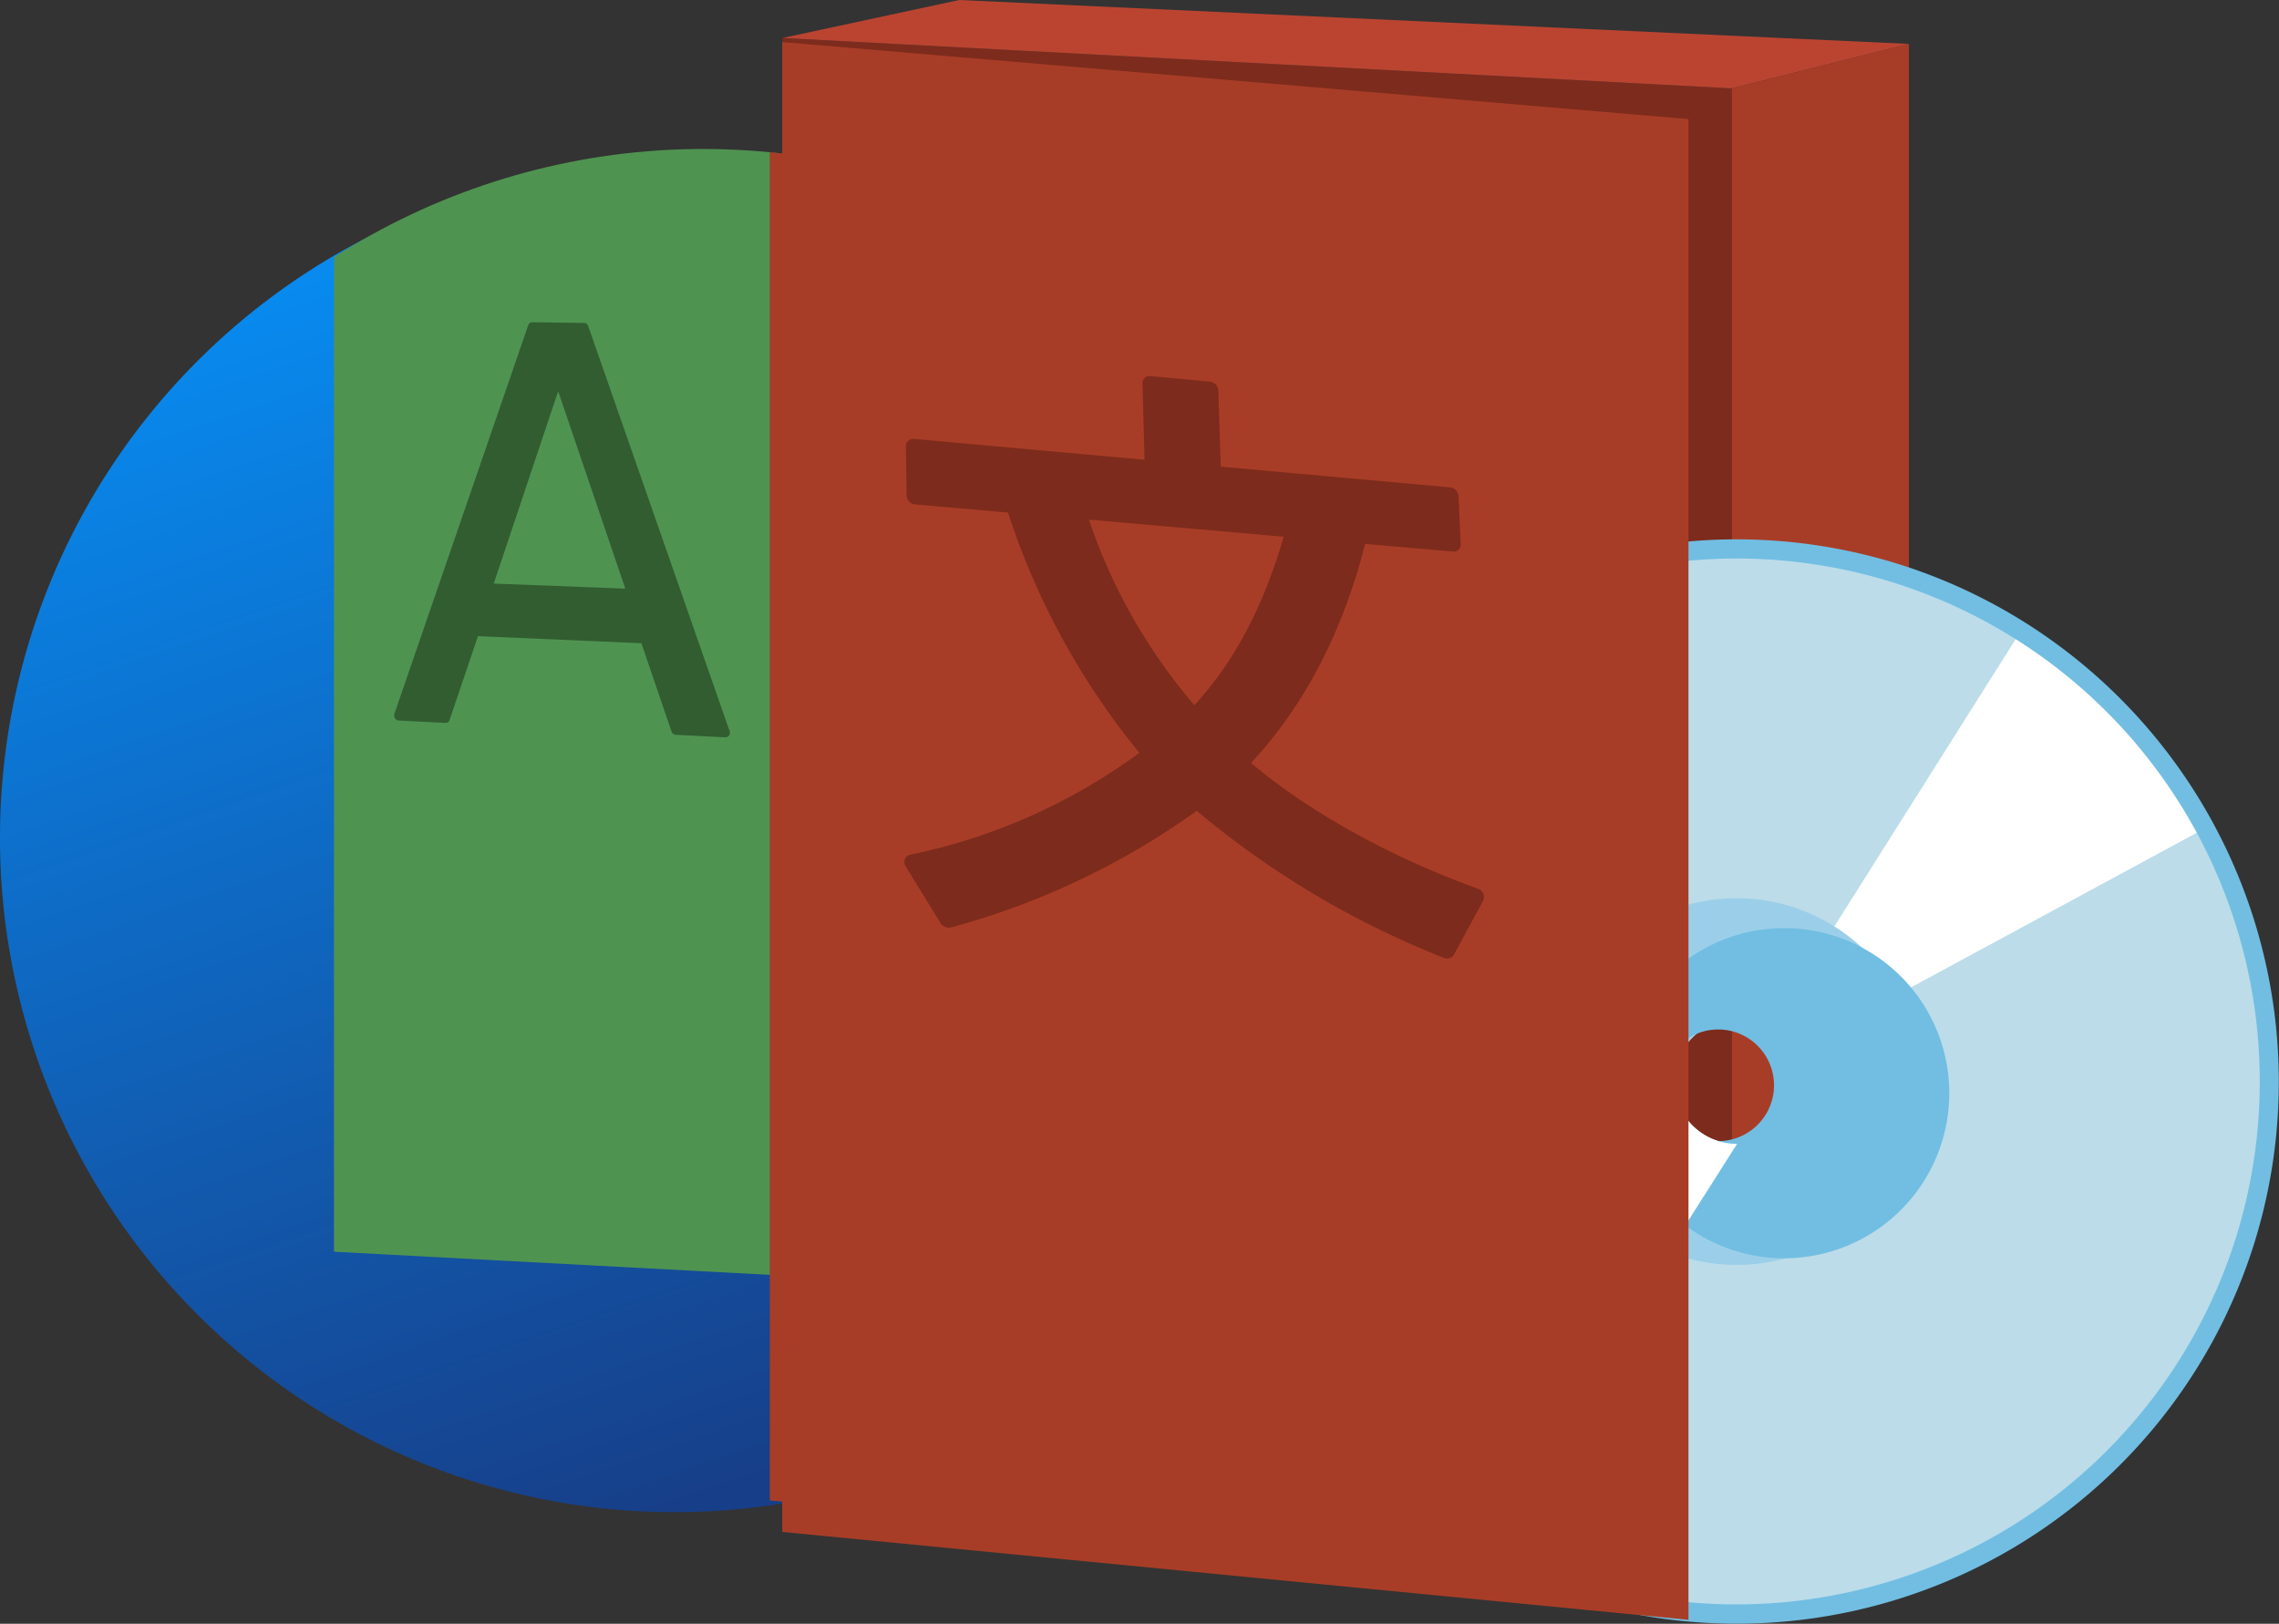 <svg xmlns="http://www.w3.org/2000/svg" xmlns:xlink="http://www.w3.org/1999/xlink" width="267.296" height="190.497" viewBox="0 0 267.296 190.497">
    <rect x="0" y="0" width="267.296" height="190.497" fill="#333333" stroke="none"/>
    <defs>
        <style>
            #cdanim {
            	-webkit-animation: slide-right 2s cubic-bezier(0.250, 0.460, 0.450, 0.940) infinite alternate-reverse both;
	        animation: slide-right 2s cubic-bezier(0.250, 0.460, 0.450, 0.940) infinite alternate-reverse both;
            }
            @-webkit-keyframes slide-right {
  0% {
    -webkit-transform: translateX(-50px);
            transform: translateX(-50px);
  }
  100% {
    -webkit-transform: translateX(0px);
            transform: translateX(0px);
  }
}
@keyframes slide-right {
  0% {
    -webkit-transform: translateX(-50px);
            transform: translateX(-50px);
  }
  100% {
    -webkit-transform: translateX(0px);
            transform: translateX(0px);
  }
}
        </style>
        <linearGradient id="a" x1="0.592" y1="0.97" x2="0.282" y2="0.068" gradientUnits="objectBoundingBox">
            <stop offset="0" stop-color="#173e88" />
            <stop offset="1" stop-color="#088aef" />
        </linearGradient>
        <clipPath id="b">
            <path d="M325,1894.748a80.243,80.243,0,1,0,80.243-80.244A80.242,80.242,0,0,0,325,1894.748" transform="translate(-322.12 -1816.197)" fill="none" />
        </clipPath>
        <clipPath id="c">
            <rect width="9.948" height="14.852" fill="none" />
        </clipPath>
    </defs>
    <g transform="translate(-764.197 -5119.038)">
        <path d="M404.878,1814.506a79.118,79.118,0,1,1-79.118,79.118,79.118,79.118,0,0,1,79.118-79.118" transform="translate(438.437 3323.704)" fill="url(#a)" />
        <g transform="translate(763.556 5138.209)" clip-path="url(#b)">
            <path d="M474.206,1954.544l20.765-8.478V1774.538l-20.765,5.218Z" transform="translate(-348.635 -1808.173)" fill="#448045" />
            <g transform="translate(115.623 76.148)" opacity="0.2" style="isolation:isolate">
                <g clip-path="url(#c)">
                    <path d="M472.333,1905.282a6.923,6.923,0,0,0-1.979-.3c-4.25,0-7.969,3.183-7.969,7.425s3.719,7.426,7.969,7.426a6.888,6.888,0,0,0,1.979-.3Z" transform="translate(-462.385 -1904.986)" fill="#c3c3c3" />
                </g>
            </g>
            <path d="M341.911,1772.874l20.715-4.457,111.388,5.151-20.765,5.218Z" transform="translate(-327.677 -1807.203)" fill="#4c884c" />
            <path d="M342.09,1899.052l111.187,9.4v-1.74l-111.187-9.4Z" transform="translate(-327.706 -1931.322)" fill="#4f9351" />
            <path d="M341.911,1908.343l85.757,4.554v-134.63l-85.757-4.553Z" transform="translate(-302.097 -1780.661)" fill="#4f9351" />
            <path d="M433.092,1967.416l111.339,5.913V1798.541l-111.339-5.913Z" transform="translate(-342.122 -1811.038)" fill="#7d2b1c" />
            <path d="M433.092,1791.789l20.715-4.455,111.388,5.151-20.764,5.217Z" transform="translate(-342.122 -1810.2)" fill="#bb4431" />
            <path d="M565.389,1973.46l20.764-8.478V1793.454l-20.764,5.218Z" transform="translate(-363.079 -1811.169)" fill="#a83d27" />
            <path d="M572.762,1866.647a62.485,62.485,0,1,0,41.21,78.169,62.484,62.484,0,0,0-41.21-78.169m-20.643,66.675a7.311,7.311,0,1,1,9.148-4.824,7.311,7.311,0,0,1-9.148,4.824l0,0" transform="translate(-351.419 -1822.319)" fill="#bcdce9" />
            <path d="M600.818,1875.3l-25.711,40.75,4.9,5.352,42.427-22.957a62.383,62.383,0,0,0-21.616-23.144" transform="translate(-364.619 -1824.135)" fill="#fff" />
            <path d="M525.314,1992.911l30.153-47.462a7.312,7.312,0,0,1-7.366-7.132l-49.219,26.444a62.393,62.393,0,0,0,26.432,28.151" transform="translate(-352.543 -1834.118)" fill="#fff" />
            <path d="M568.358,1913.5a21.511,21.511,0,1,0,14.186,26.91,21.51,21.51,0,0,0-14.186-26.91h0m-8.525,27.533a7.311,7.311,0,1,1,9.148-4.824,7.311,7.311,0,0,1-9.148,4.824l0,0" transform="translate(-359.133 -1830.034)" fill="#9bcfe9" />
            <path d="M568.074,1916.554a19.328,19.328,0,1,0,.015.005l-.015-.005m-7.732,24.988a7.311,7.311,0,1,1,9.148-4.824,7.311,7.311,0,0,1-9.148,4.824l-.008,0Z" transform="translate(-359.638 -1830.536)" fill="#71bee2" />
            <path d="M572.886,1865.363a63.608,63.608,0,1,0,41.953,79.575,63.676,63.676,0,0,0-41.953-79.575m-36.96,119.381a61.361,61.361,0,1,1,76.764-40.468A61.432,61.432,0,0,1,535.926,1984.744Z" transform="translate(-351.21 -1822.109)" fill="#71bee2" />
            <path d="M433.049,1967.989,539.335,1978.3V1802.235L433.049,1793.2Z" transform="translate(-342.115 -1811.129)" fill="#a83d27" />
            <path d="M433.271,1917.966l105.912,9.406v-1.742l-105.912-9.4Z" transform="translate(-342.15 -1830.618)" fill="#a83d27" />
            <path d="M513.336,1908.017a1.046,1.046,0,0,0,.328.072.871.871,0,0,0,.843-.437l3.443-6.369a.9.9,0,0,0,0-.808,1.16,1.16,0,0,0-.65-.589c-10.161-3.656-19.83-9.019-26.587-14.74,6.271-6.726,10.761-15.384,13.385-25.7l10.282.9a.8.8,0,0,0,.929-.824l-.264-5.717a1.107,1.107,0,0,0-1.008-.991l-26.871-2.43-.29-8.974a1.1,1.1,0,0,0-1.008-1l-6.938-.652a.823.823,0,0,0-.962.812l.25,9-26.993-2.441a.855.855,0,0,0-1,.829l.081,5.837a1.1,1.1,0,0,0,1.028,1.017l10.863.953a86.826,86.826,0,0,0,15.409,28.19,68.848,68.848,0,0,1-26.853,11.944.9.9,0,0,0-.651.529.933.933,0,0,0,.089.843l4.1,6.657a1.165,1.165,0,0,0,.9.54.984.984,0,0,0,.358-.036,89.392,89.392,0,0,0,28.79-13.676,105.017,105.017,0,0,0,29,17.258m-29.257-29.646a65.529,65.529,0,0,1-12.372-21.769l22.856,2c-2.39,8.21-5.82,14.693-10.484,19.765" transform="translate(-344.807 -1818.505)" fill="#7d2b1c" />
            <path d="M375.56,1813.636a.525.525,0,0,0-.469-.373l-6.114-.087a.489.489,0,0,0-.457.353l-15.681,45.549a.667.667,0,0,0,.047.542.5.5,0,0,0,.405.282l5.549.286a.468.468,0,0,0,.457-.347l3.331-9.836,19.167.831,3.528,10.341a.562.562,0,0,0,.479.4l5.857.3a.528.528,0,0,0,.512-.573.683.683,0,0,0-.1-.352Zm4.348,30.795-15.43-.593,7.554-22.572Z" transform="translate(-305.927 -1794.543)" fill="#315d31" />
        </g>
        <path d="M434.825,1971.808l111.338,5.913V1802.932l-111.338-5.913Z" transform="translate(421.16 3326.475)" fill="#7d2b1c" />
        <path d="M434.825,1796.181l20.715-4.455,111.388,5.151-20.765,5.217Z" transform="translate(421.16 3327.313)" fill="#bb4431" />
        <path d="M567.12,1977.852l20.765-8.479V1797.846l-20.765,5.218Z" transform="translate(400.203 3326.344)" fill="#a83d27" />
        <g id="cdanim">
        <path d="M574.495,1871.032A62.485,62.485,0,1,0,615.7,1949.2a62.484,62.484,0,0,0-41.21-78.171m-20.643,66.683a7.311,7.311,0,1,1,9.148-4.824,7.311,7.311,0,0,1-9.148,4.824l0,0" transform="translate(411.863 3315.195)" fill="#bcdce9" />
        <path d="M602.549,1879.692l-25.716,40.75,4.9,5.352,42.428-22.964a62.4,62.4,0,0,0-21.612-23.137" transform="translate(398.664 3313.378)" fill="#fff" />
            <path d="M570.091,1917.9a21.511,21.511,0,1,0,14.193,26.911,21.511,21.511,0,0,0-14.193-26.911l0,0m-8.524,27.535a7.311,7.311,0,1,1,9.148-4.824,7.311,7.311,0,0,1-9.148,4.824Z" transform="translate(404.147 3307.479)" fill="#9bcfe9" />
        <path d="M569.805,1920.946a19.368,19.368,0,1,0,.01,0l-.01,0m-7.733,24.988a6.547,6.547,0,1,1,.005,0l-.008,0Z" transform="translate(403.644 3306.977)" fill="#71bee2" />
            <path d="M527.044,1997.3l30.154-47.462a7.312,7.312,0,0,1-7.367-7.132l-49.219,26.447a62.408,62.408,0,0,0,26.433,28.148" transform="translate(410.738 3303.395)" fill="#fff" />
        <path d="M574.618,1869.755a63.608,63.608,0,1,0,41.953,79.574,63.676,63.676,0,0,0-41.953-79.574m-36.962,119.381a61.361,61.361,0,1,1,76.764-40.468,61.432,61.432,0,0,1-76.764,40.468" transform="translate(412.072 3315.404)" fill="#71bee2" />
            </g>
        <path d="M434.779,1972.381l106.287,10.314V1806.627l-106.287-9.034Z" transform="translate(421.167 3326.384)" fill="#a83d27" />
        <path d="M435,1922.358l105.911,9.406v-1.742L435,1920.617Z" transform="translate(421.132 3306.895)" fill="#a83d27" />
        <path d="M515.071,1912.411a1.069,1.069,0,0,0,.327.072.878.878,0,0,0,.851-.437l3.443-6.369a.909.909,0,0,0,0-.808,1.157,1.157,0,0,0-.65-.589c-10.162-3.656-19.83-9.019-26.586-14.74,6.269-6.726,10.759-15.384,13.383-25.7l10.282.9a.8.8,0,0,0,.928-.824l-.263-5.717a1.111,1.111,0,0,0-1.009-.992l-26.87-2.43-.291-8.974a1.1,1.1,0,0,0-1.007-1l-6.927-.646a.822.822,0,0,0-.961.813l.25,9-26.994-2.441a.854.854,0,0,0-1,.83l.08,5.835a1.1,1.1,0,0,0,1.028,1.018l10.864.953a86.9,86.9,0,0,0,15.409,28.191,68.831,68.831,0,0,1-26.853,11.943.9.9,0,0,0-.649.529.932.932,0,0,0,.088.844l4.1,6.657a1.164,1.164,0,0,0,.9.539.959.959,0,0,0,.355-.038,89.358,89.358,0,0,0,28.791-13.674,104.765,104.765,0,0,0,28.979,17.251m-29.256-29.646a65.529,65.529,0,0,1-12.372-21.769L496.289,1863c-2.382,8.206-5.812,14.69-10.474,19.761" transform="translate(418.471 3319.007)" fill="#7d2b1c" />
    </g>
</svg>

